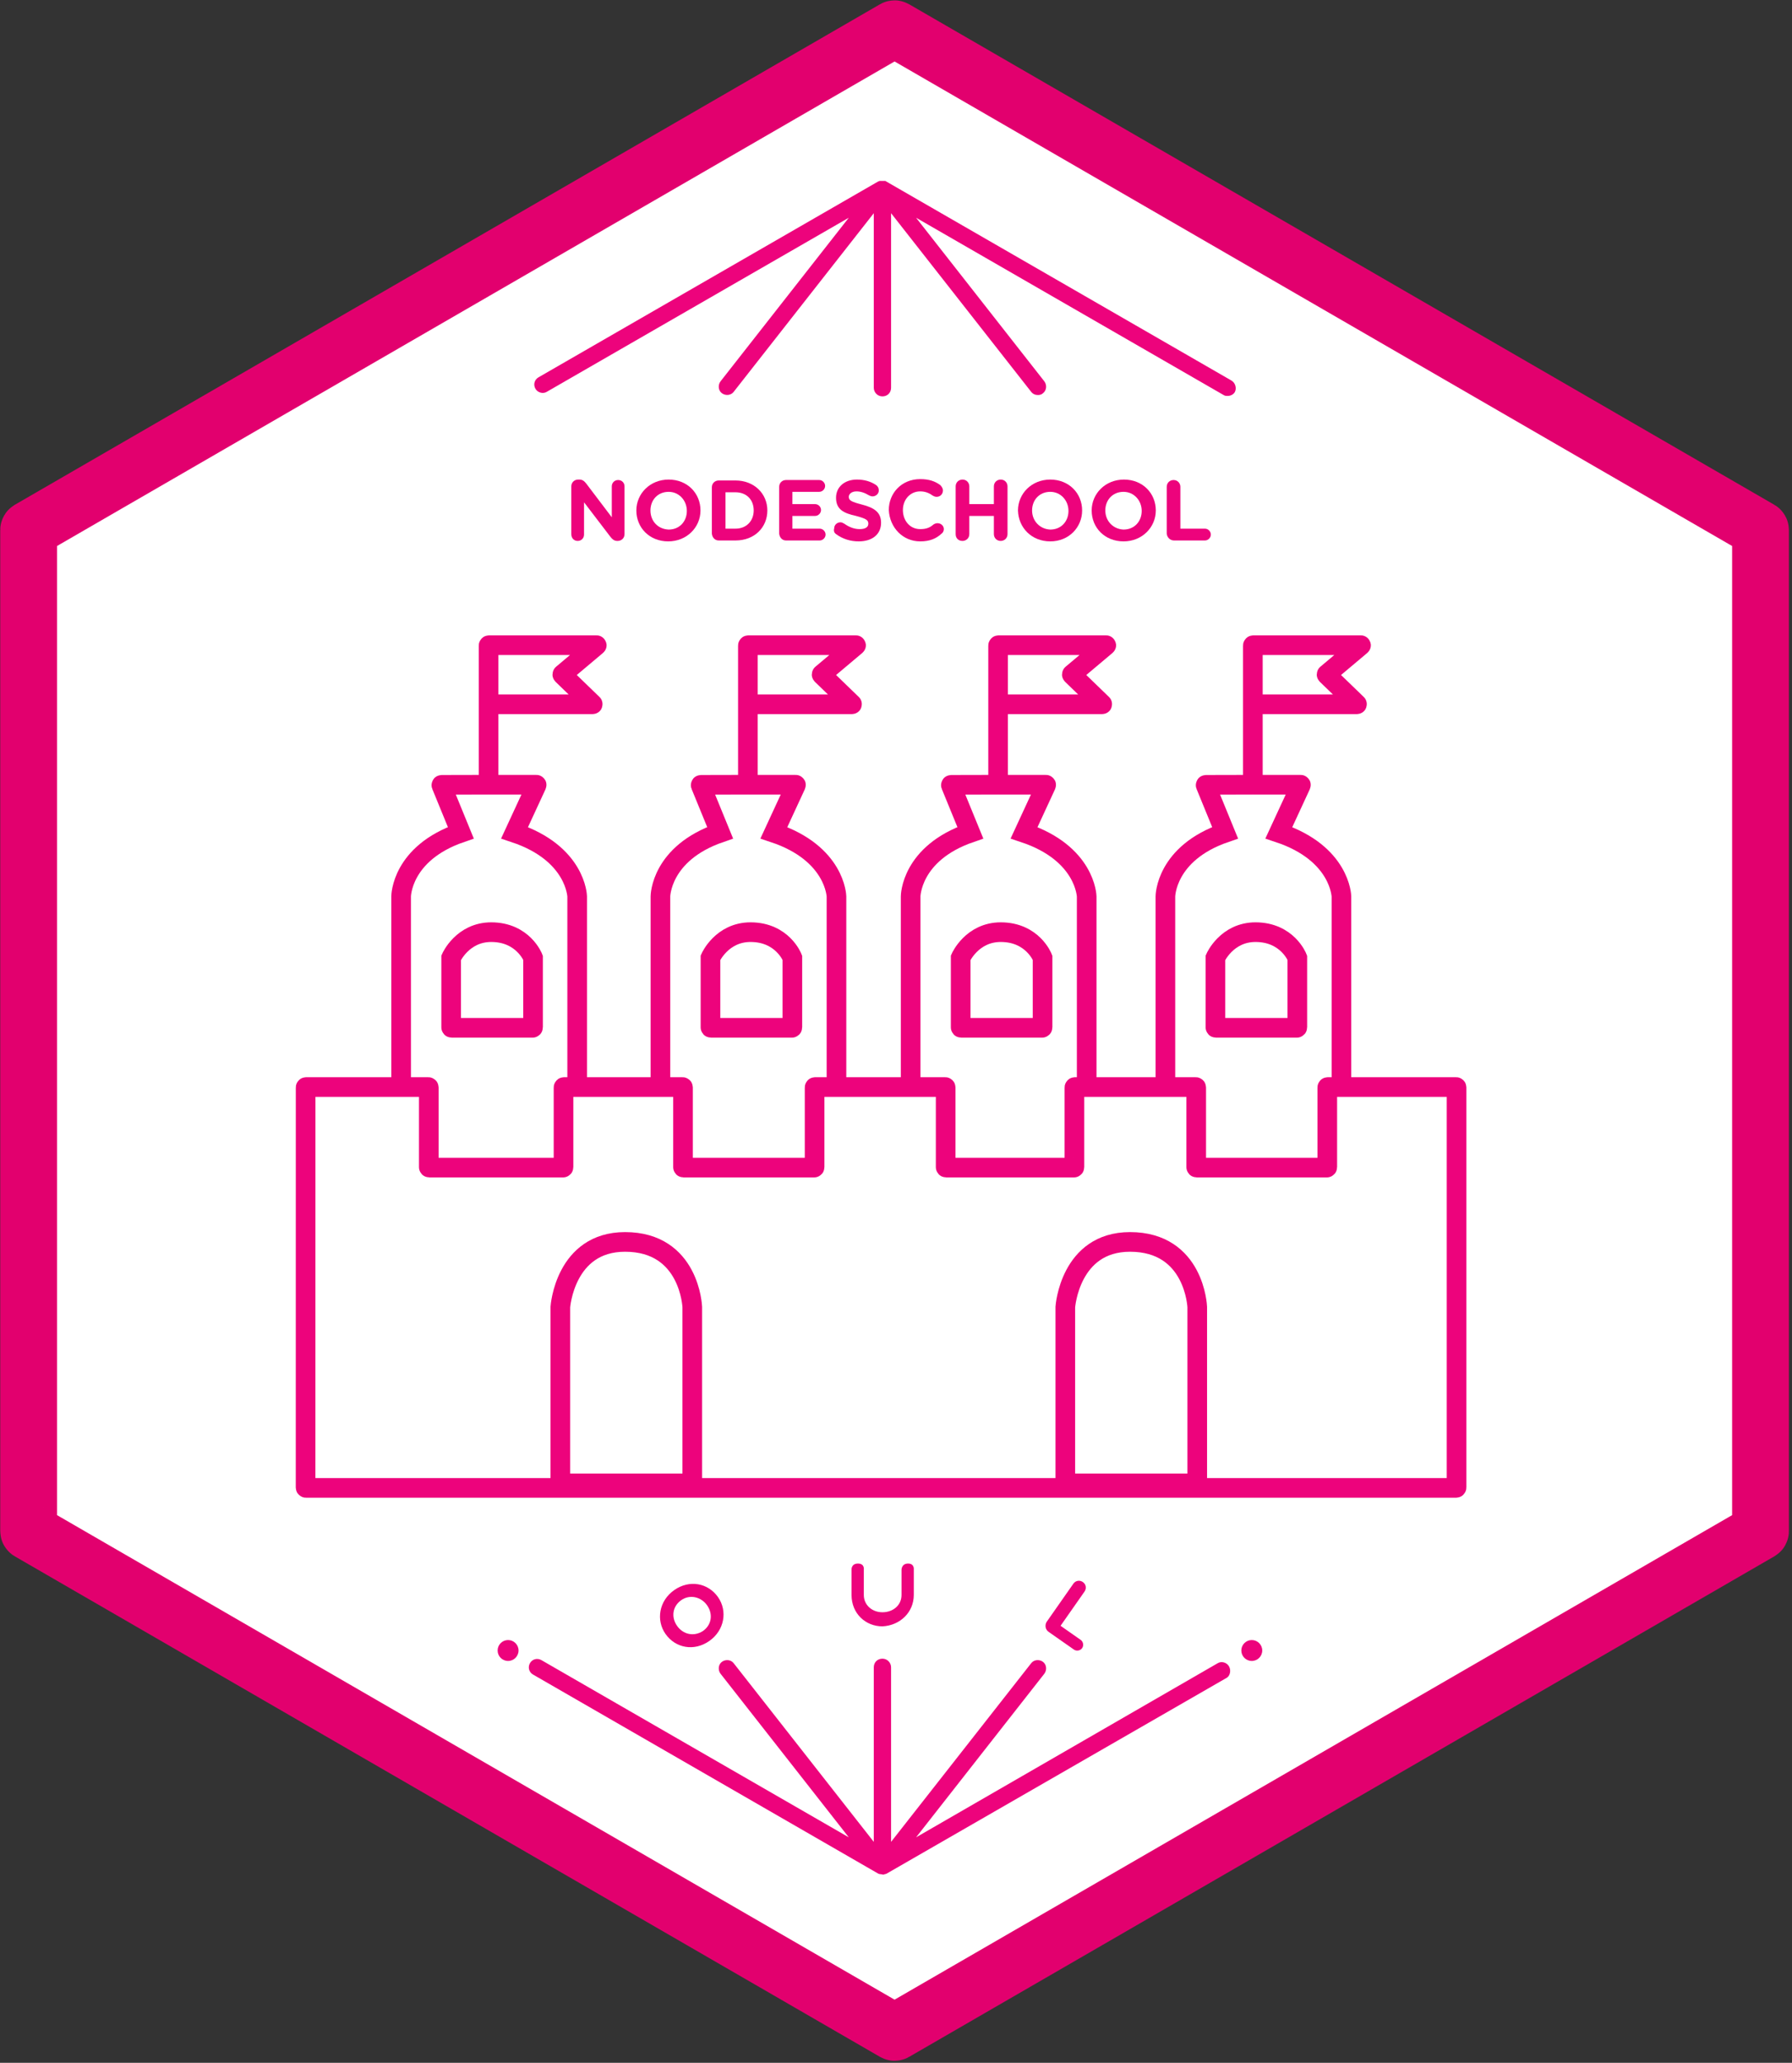 <?xml version="1.0" encoding="UTF-8" standalone="no"?>
<svg width="438px" height="504px" viewBox="0 0 438 504" version="1.1" xmlns="http://www.w3.org/2000/svg" xmlns:xlink="http://www.w3.org/1999/xlink">
    <rect x="0" y="0" width="438" height="504" fill="#333333" stroke="none"/>
    <!-- Generator: Sketch 39.1 (31720) - http://www.bohemiancoding.com/sketch -->
    <title>logo-simpler</title>
    <desc>Created with Sketch.</desc>
    <defs></defs>
    <g id="nodeschool-oulu" stroke="none" stroke-width="1" fill="none" fill-rule="evenodd">
        <g id="logo-simpler" transform="translate(7, 7)">
            <path d="M423.302,367.096 C423.302,367.151 423.264,367.218 423.216,367.246 L211.738,489.544 C211.69,489.572 211.613,489.572 211.565,489.544 L0.087,367.246 C0.039,367.218 2.22219286e-10,367.151 4.98684511e-10,367.096 L1.21946891e-06,122.499 C1.21974432e-06,122.443 0.039,122.376 0.087,122.349 L211.565,0.05 C211.612,0.022 211.69,0.022 211.738,0.05 L423.216,122.349 C423.264,122.376 423.302,122.443 423.302,122.499 L423.302,367.096 Z" id="background" stroke="#E2006E" stroke-width="13.882" fill="#FFFFFF"></path>
            <g id="foreground" transform="translate(67, 37)">
                <path d="M226.957,48.961 L142.573,0.316 L142.573,0.316 C142.462,0.205 142.351,0.205 142.24,0.205 L142.24,0.205 L142.24,0.205 L142.129,0.205 L142.017,0.205 L141.684,0.205 C141.684,0.205 141.684,0.205 141.573,0.205 L141.462,0.205 L141.017,0.205 L141.017,0.205 L141.017,0.205 L141.017,0.205 C140.906,0.205 140.794,0.316 140.683,0.316 L140.683,0.316 L57.634,48.183 C56.633,48.739 56.3,49.96 56.855,50.96 C57.411,51.959 58.745,52.293 59.635,51.737 L133.457,9.201 L102.105,49.183 C101.438,50.071 101.549,51.404 102.438,52.07 C103.328,52.737 104.662,52.626 105.329,51.737 L139.571,8.09 L139.571,50.738 C139.571,51.848 140.461,52.848 141.684,52.848 C142.907,52.848 143.796,51.959 143.796,50.738 L143.796,8.09 L178.039,51.737 C178.484,52.293 179.04,52.515 179.707,52.515 C180.151,52.515 180.596,52.404 180.93,52.07 C181.819,51.404 181.93,50.071 181.263,49.183 L149.911,9.201 L225.067,52.515 C225.401,52.737 225.734,52.737 226.068,52.737 C226.735,52.737 227.513,52.404 227.846,51.737 C228.291,50.849 227.958,49.516 226.957,48.961 L226.957,48.961 Z" id="top-stripes" fill="#ED037C"></path>
                <path d="M223.622,362.375 L149.911,404.911 L181.263,364.929 C181.93,364.041 181.819,362.708 180.93,362.042 C180.04,361.375 178.706,361.486 178.039,362.375 L143.796,406.022 L143.796,363.374 C143.796,362.264 142.907,361.264 141.684,361.264 C140.461,361.264 139.571,362.153 139.571,363.374 L139.571,406.022 L105.329,362.375 C104.662,361.486 103.328,361.375 102.438,362.042 C101.549,362.708 101.438,364.041 102.105,364.929 L133.457,404.911 L58.301,361.597 C57.3,361.042 56.077,361.375 55.521,362.375 C54.965,363.374 55.299,364.596 56.3,365.151 L140.683,413.796 C141.017,413.907 141.017,413.907 141.128,413.907 C141.462,413.907 141.684,414.018 141.795,414.018 C142.017,414.018 142.129,414.018 142.24,413.907 C142.573,413.907 142.573,413.796 142.684,413.796 L225.845,365.929 C226.624,365.484 226.957,364.152 226.401,363.152 C225.845,362.153 224.511,361.819 223.622,362.375 Z" id="bottom-stripes" fill="#ED037C"></path>
                <ellipse id="bottom-dot-right" fill="#ED037C" cx="231.96" cy="359.265" rx="2.557" ry="2.554"></ellipse>
                <ellipse id="bottom-dot-left" fill="#ED037C" cx="50.185" cy="359.265" rx="2.557" ry="2.554"></ellipse>
                <path d="M193.433,358.109 C194.212,358.109 194.879,357.442 194.879,356.665 C194.879,355.887 194.212,355.221 193.433,355.221 L187.43,355.221 L187.43,345.003 C187.43,344.115 186.763,343.338 185.762,343.338 C184.873,343.338 184.094,344.004 184.094,345.003 L184.094,356.443 C184.206,357.442 184.984,358.109 185.873,358.109 L193.433,358.109 Z" id="Shape" fill="#ED037C" transform="translate(189.486, 350.723) rotate(35) translate(-189.486, -350.723) "></path>
                <path d="M95.026,358.275 C99.584,358.275 102.919,354.832 102.919,350.723 L102.919,350.723 C102.919,346.503 99.695,343.171 95.137,343.171 C90.579,343.171 87.243,346.614 87.243,350.723 L87.243,350.723 C87.243,354.943 90.468,358.275 95.026,358.275 L95.026,358.275 Z M90.69,350.723 C90.69,348.169 92.469,346.17 95.137,346.17 C97.694,346.17 99.584,348.28 99.584,350.834 L99.584,350.834 C99.584,353.389 97.805,355.388 95.137,355.388 C92.469,355.277 90.69,353.277 90.69,350.723 L90.69,350.723 L90.69,350.723 Z" id="Shape" fill="#ED037C" transform="translate(95.081, 350.723) rotate(-35) translate(-95.081, -350.723) "></path>
                <path d="M147.923,353.298 C147.923,353.298 149.417,353.512 149.417,351.906 C149.417,350.3 147.923,350.3 147.923,350.3 C147.923,350.3 142.729,350.3 141.744,350.3 C139.187,350.3 137.519,348.19 137.519,345.635 C137.519,343.081 139.298,341.082 141.744,341.082 C142.856,341.082 147.925,341.082 147.925,341.082 C147.925,341.082 149.417,341.331 149.417,339.655 C149.417,337.979 147.925,338.083 147.925,338.083 C147.925,338.083 143.967,338.083 141.744,338.083 C137.186,338.083 134.073,341.526 134.073,345.635 C134.295,349.967 137.519,353.298 141.744,353.298 C144.079,353.298 147.923,353.298 147.923,353.298 Z" id="Shape" fill="#ED037C" transform="translate(141.745, 345.695) rotate(-90) translate(-141.745, -345.695) "></path>
                <g id="nodeschool-banner" transform="translate(64.86, 73.061)" fill="#ED037C">
                    <path d="M2.335,15.104 C3.224,15.104 3.891,14.438 3.891,13.549 L3.891,5.664 L10.34,14.105 C10.784,14.66 11.229,15.104 12.007,15.104 L12.118,15.104 C13.008,15.104 13.786,14.438 13.786,13.438 L13.786,1.777 C13.786,0.888 13.119,0.222 12.23,0.222 C11.34,0.222 10.673,0.888 10.673,1.777 L10.673,9.329 L4.447,1.111 C4.002,0.555 3.558,0.111 2.779,0.111 L2.446,0.111 C1.556,0.111 0.778,0.777 0.778,1.777 L0.778,13.438 C0.778,14.438 1.445,15.104 2.335,15.104 L2.335,15.104 Z" id="Shape"></path>
                    <path d="M24.459,15.215 C29.017,15.215 32.353,11.772 32.353,7.663 L32.353,7.663 C32.353,3.443 29.129,0.111 24.57,0.111 C20.012,0.111 16.677,3.554 16.677,7.663 L16.677,7.663 C16.677,11.884 19.901,15.215 24.459,15.215 L24.459,15.215 Z M20.123,7.663 C20.123,5.109 21.902,3.11 24.57,3.11 C27.127,3.11 29.017,5.22 29.017,7.774 L29.017,7.774 C29.017,10.329 27.239,12.328 24.57,12.328 C21.902,12.217 20.123,10.218 20.123,7.663 L20.123,7.663 L20.123,7.663 Z" id="Shape"></path>
                    <path d="M40.913,14.993 C45.583,14.993 48.696,11.772 48.696,7.663 C48.696,3.554 45.472,0.333 40.913,0.333 L36.8,0.333 C35.91,0.333 35.132,1 35.132,1.999 L35.132,13.327 C35.243,14.327 35.91,14.993 36.8,14.993 L40.913,14.993 Z M38.467,3.221 L40.913,3.221 C43.582,3.221 45.36,4.998 45.36,7.663 L45.36,7.663 C45.36,10.218 43.582,12.106 40.913,12.106 L38.467,12.106 L38.467,3.221 L38.467,3.221 Z" id="Shape"></path>
                    <path d="M53.254,14.993 L61.481,14.993 C62.259,14.993 62.926,14.327 62.926,13.549 C62.926,12.772 62.259,12.106 61.481,12.106 L54.811,12.106 L54.811,8.996 L60.369,8.996 C61.148,8.996 61.815,8.33 61.815,7.552 C61.815,6.775 61.148,6.108 60.369,6.108 L54.811,6.108 L54.811,3.11 L61.37,3.11 C62.148,3.11 62.815,2.443 62.815,1.666 C62.815,0.888 62.148,0.222 61.37,0.222 L53.254,0.222 C52.365,0.222 51.586,0.888 51.586,1.888 L51.586,13.327 C51.698,14.327 52.365,14.993 53.254,14.993 L53.254,14.993 Z" id="Shape"></path>
                    <path d="M65.484,13.438 C67.151,14.66 69.041,15.215 71.042,15.215 C74.267,15.215 76.49,13.549 76.49,10.662 L76.49,10.662 C76.49,8.107 74.822,6.997 71.821,6.219 C69.264,5.553 68.597,5.22 68.597,4.331 L68.597,4.331 C68.597,3.665 69.264,2.999 70.487,2.999 C71.487,2.999 72.488,3.332 73.6,3.998 C73.822,4.109 74.155,4.22 74.378,4.22 C75.267,4.22 75.934,3.554 75.934,2.777 C75.934,2.11 75.601,1.666 75.267,1.444 C73.933,0.555 72.377,0.111 70.598,0.111 C67.596,0.111 65.484,1.888 65.484,4.553 L65.484,4.553 C65.484,7.441 67.374,8.33 70.375,8.996 C72.821,9.662 73.377,9.995 73.377,10.884 L73.377,10.884 C73.377,11.772 72.599,12.217 71.265,12.217 C69.82,12.217 68.597,11.661 67.485,10.884 C67.262,10.773 66.929,10.551 66.595,10.551 C65.706,10.551 65.039,11.217 65.039,11.995 C64.817,12.772 65.15,13.216 65.484,13.438 L65.484,13.438 Z" id="Shape"></path>
                    <path d="M86.051,15.215 C88.386,15.215 89.943,14.549 91.277,13.327 C91.61,13.105 91.833,12.661 91.833,12.217 C91.833,11.439 91.166,10.773 90.276,10.773 C89.943,10.773 89.609,10.884 89.276,11.106 C88.386,11.884 87.497,12.217 86.051,12.217 C83.494,12.217 81.827,10.107 81.827,7.552 L81.827,7.552 C81.827,4.998 83.606,2.999 86.051,2.999 C87.163,2.999 88.164,3.332 89.053,3.998 C89.276,4.109 89.609,4.331 90.054,4.331 C90.943,4.331 91.61,3.665 91.61,2.777 C91.61,2.221 91.277,1.777 90.943,1.444 C89.72,0.555 88.275,0 86.051,0 C81.493,0 78.38,3.443 78.38,7.552 L78.38,7.552 C78.603,11.884 81.827,15.215 86.051,15.215 L86.051,15.215 Z" id="Shape"></path>
                    <path d="M96.391,15.104 C97.28,15.104 98.059,14.438 98.059,13.438 L98.059,8.996 L104.062,8.996 L104.062,13.438 C104.062,14.327 104.729,15.104 105.73,15.104 C106.619,15.104 107.398,14.438 107.398,13.438 L107.398,1.777 C107.398,0.888 106.73,0.111 105.73,0.111 C104.84,0.111 104.062,0.777 104.062,1.777 L104.062,6.108 L98.059,6.108 L98.059,1.777 C98.059,0.888 97.392,0.111 96.391,0.111 C95.502,0.111 94.723,0.777 94.723,1.777 L94.723,13.438 C94.723,14.438 95.39,15.104 96.391,15.104 L96.391,15.104 Z" id="Shape"></path>
                    <path d="M117.848,15.215 C122.406,15.215 125.631,11.772 125.631,7.663 L125.631,7.663 C125.631,3.443 122.406,0.111 117.848,0.111 C113.29,0.111 109.955,3.554 109.955,7.663 L109.955,7.663 C110.066,11.884 113.29,15.215 117.848,15.215 L117.848,15.215 Z M113.401,7.663 C113.401,5.109 115.18,3.11 117.848,3.11 C120.405,3.11 122.295,5.22 122.295,7.774 L122.295,7.774 C122.295,10.329 120.516,12.328 117.848,12.328 C115.291,12.217 113.401,10.218 113.401,7.663 L113.401,7.663 L113.401,7.663 Z" id="Shape"></path>
                    <path d="M135.748,15.215 C140.306,15.215 143.641,11.772 143.641,7.663 L143.641,7.663 C143.641,3.443 140.417,0.111 135.859,0.111 C131.301,0.111 127.965,3.554 127.965,7.663 L127.965,7.663 C127.965,11.884 131.19,15.215 135.748,15.215 L135.748,15.215 Z M131.301,7.663 C131.301,5.109 133.08,3.11 135.748,3.11 C138.305,3.11 140.195,5.22 140.195,7.774 L140.195,7.774 C140.195,10.329 138.416,12.328 135.748,12.328 C133.191,12.217 131.301,10.218 131.301,7.663 L131.301,7.663 L131.301,7.663 Z" id="Shape"></path>
                    <path d="M148.089,14.993 L155.649,14.993 C156.427,14.993 157.094,14.327 157.094,13.549 C157.094,12.772 156.427,12.106 155.649,12.106 L149.645,12.106 L149.645,1.888 C149.645,1 148.978,0.222 147.977,0.222 C147.088,0.222 146.31,0.888 146.31,1.888 L146.31,13.327 C146.421,14.327 147.199,14.993 148.089,14.993 L148.089,14.993 Z" id="Shape"></path>
                </g>
                <g id="oulu-building" transform="translate(0.692, 113.634)">
                    <path d="M210.154,61.396 C210.154,61.396 210.154,50.853 224.744,45.83 L219.993,34.224 C219.971,34.168 220.004,34.122 220.052,34.122 L231.43,34.096 C231.486,34.096 231.53,34.057 231.53,33.998 L231.53,0.098 C231.53,0.044 231.573,-2.84217094e-14 231.626,-2.84217094e-14 L257.928,-2.84217094e-14 C257.981,-2.84217094e-14 257.986,0.032 257.95,0.062 L249.578,7.102 C249.537,7.136 249.538,7.196 249.57,7.227 L256.972,14.382 C257.008,14.417 256.996,14.445 256.945,14.445 L231.623,14.445 C231.572,14.445 231.53,14.488 231.53,14.551 L231.53,33.99 C231.53,34.048 231.583,34.096 231.632,34.096 L243.212,34.096 C243.268,34.096 243.298,34.129 243.273,34.184 L237.885,45.835 C252.952,50.856 253.182,61.4 253.182,61.4 L253.182,130.22 L210.158,130.22 L210.154,61.396 Z" id="path1919" stroke="#ED037C" stroke-width="4.8"></path>
                    <path d="M147.886,61.396 C147.886,61.396 147.886,50.853 162.476,45.83 L157.726,34.224 C157.703,34.168 157.736,34.122 157.784,34.122 L169.163,34.096 C169.218,34.096 169.263,34.057 169.263,33.998 L169.263,0.098 C169.263,0.044 169.306,-2.84217094e-14 169.359,-2.84217094e-14 L195.66,-2.84217094e-14 C195.713,-2.84217094e-14 195.718,0.032 195.682,0.062 L187.31,7.102 C187.27,7.136 187.27,7.196 187.302,7.227 L194.704,14.382 C194.74,14.417 194.728,14.445 194.677,14.445 L169.355,14.445 C169.304,14.445 169.263,14.488 169.263,14.551 L169.263,33.99 C169.263,34.048 169.315,34.096 169.365,34.096 L180.944,34.096 C181,34.096 181.03,34.129 181.005,34.184 L175.617,45.835 C190.684,50.856 190.914,61.4 190.914,61.4 L190.914,130.126 C190.914,130.178 190.866,130.22 190.819,130.22 L147.985,130.22 C147.932,130.22 147.89,130.17 147.89,130.126 L147.886,61.396 Z" id="path1919" stroke="#ED037C" stroke-width="4.8"></path>
                    <path d="M86.73,61.396 C86.73,61.396 86.73,50.853 101.32,45.83 L96.57,34.224 C96.547,34.168 96.58,34.122 96.629,34.122 L108.007,34.096 C108.062,34.096 108.107,34.057 108.107,33.998 L108.107,0.098 C108.107,0.044 108.15,-2.84217094e-14 108.203,-2.84217094e-14 L134.504,-2.84217094e-14 C134.557,-2.84217094e-14 134.562,0.032 134.526,0.062 L126.155,7.102 C126.114,7.136 126.115,7.196 126.146,7.227 L133.549,14.382 C133.585,14.417 133.572,14.445 133.521,14.445 L108.199,14.445 C108.148,14.445 108.107,14.488 108.107,14.551 L108.107,33.99 C108.107,34.048 108.159,34.096 108.209,34.096 L119.788,34.096 C119.845,34.096 119.875,34.129 119.85,34.184 L114.462,45.835 C129.529,50.856 129.758,61.4 129.758,61.4 L129.758,130.126 C129.758,130.178 129.71,130.22 129.664,130.22 L86.829,130.22 C86.777,130.22 86.734,130.17 86.734,130.126 L86.73,61.396 Z" id="path1919" stroke="#ED037C" stroke-width="4.8"></path>
                    <path d="M23.35,61.396 C23.35,61.396 23.35,50.853 37.941,45.83 L33.19,34.224 C33.167,34.168 33.201,34.122 33.249,34.122 L44.627,34.096 C44.682,34.096 44.727,34.057 44.727,33.998 L44.727,0.098 C44.727,0.044 44.77,-2.84217094e-14 44.823,-2.84217094e-14 L71.125,-2.84217094e-14 C71.178,-2.84217094e-14 71.183,0.032 71.147,0.062 L62.775,7.102 C62.734,7.136 62.735,7.196 62.766,7.227 L70.169,14.382 C70.205,14.417 70.193,14.445 70.142,14.445 L44.82,14.445 C44.769,14.445 44.727,14.488 44.727,14.551 L44.727,33.99 C44.727,34.048 44.78,34.096 44.829,34.096 L56.409,34.096 C56.465,34.096 56.495,34.129 56.47,34.184 L51.082,45.835 C66.149,50.856 66.379,61.4 66.379,61.4 L66.379,130.126 C66.379,130.178 66.33,130.22 66.284,130.22 L23.449,130.22 C23.397,130.22 23.355,130.17 23.355,130.126 L23.35,61.396 Z" id="path1919" stroke="#ED037C" stroke-width="4.8"></path>
                    <path d="M55.488,93.491 C55.548,93.491 55.596,93.442 55.596,93.382 L55.596,76.364 C55.596,76.364 53.196,70.137 45.399,70.118 C38.345,70.106 35.582,76.364 35.582,76.364 L35.582,93.382 C35.582,93.442 35.626,93.491 35.689,93.491 L55.488,93.491 Z" id="path1929" stroke="#ED037C" stroke-width="4.8"></path>
                    <path d="M118.868,93.491 C118.928,93.491 118.976,93.442 118.976,93.382 L118.976,76.364 C118.976,76.364 116.576,70.137 108.779,70.118 C101.725,70.106 98.961,76.364 98.961,76.364 L98.961,93.382 C98.961,93.442 99.005,93.491 99.069,93.491 L118.868,93.491 Z" id="path1929" stroke="#ED037C" stroke-width="4.8"></path>
                    <path d="M0.01,108.06 C0.01,108.005 0.059,107.96 0.119,107.96 L30.004,107.96 C30.065,107.96 30.113,108.003 30.113,108.066 L30.113,127.537 C30.113,127.596 30.167,127.643 30.208,127.643 L62.948,127.643 C63,127.643 63.042,127.6 63.042,127.537 L63.042,108.066 C63.042,108.007 63.09,107.96 63.148,107.96 L92.145,107.96 C92.204,107.96 92.251,108.003 92.251,108.066 L92.251,127.537 C92.251,127.596 92.303,127.643 92.343,127.643 L124.32,127.643 C124.371,127.643 124.412,127.6 124.412,127.537 L124.412,108.066 C124.412,108.007 124.464,107.96 124.504,107.96 L156.354,107.96 C156.404,107.96 156.446,108.003 156.446,108.066 L156.446,127.537 C156.446,127.596 156.497,127.643 156.536,127.643 L187.824,127.643 C187.874,127.643 187.915,127.6 187.915,127.537 L187.915,108.066 C187.915,108.007 187.963,107.96 188.022,107.96 L217.579,107.96 C217.639,107.96 217.687,108.003 217.687,108.066 L217.687,127.537 C217.687,127.596 217.739,127.643 217.779,127.643 L249.629,127.643 C249.68,127.643 249.721,127.6 249.721,127.537 L249.721,108.066 C249.721,108.007 249.772,107.96 249.812,107.96 L281.226,107.96 C281.276,107.96 281.317,108 281.317,108.06 L281.317,205.803 C281.317,205.858 281.265,205.903 281.22,205.903 L0.097,205.903 C0.043,205.903 -7.46895577e-06,205.863 -1.1342681e-06,205.803 L0.01,108.06 Z" id="path1937" stroke="#ED037C" stroke-width="4.8" fill="#FFFFFF"></path>
                    <path d="M62.268,204.79 L94.513,204.79 L94.513,161.709 C94.513,161.709 93.919,145.802 78.083,145.802 C63.355,145.802 62.268,161.709 62.268,161.709 L62.268,204.79" id="path1939" stroke="#ED037C" stroke-width="4.8"></path>
                    <path d="M79.164,145.9 C68.536,145.948 65.251,158.482 65.251,158.482 L65.292,203.677 L62.268,203.677 L62.268,160.45 C62.268,160.45 63.152,144.689 78.372,144.689 C90.435,144.689 92.29,151.956 92.29,151.956 C92.29,151.956 89.56,145.9 79.162,145.9" id="path1941"></path>
                    <path d="M185.691,204.79 L217.937,204.79 L217.937,161.709 C217.937,161.709 217.342,145.802 201.507,145.802 C186.779,145.802 185.691,161.709 185.691,161.709 L185.691,204.79" id="path1943" stroke="#ED037C" stroke-width="4.8"></path>
                    <path d="M202.587,145.9 C191.96,145.948 188.674,158.482 188.674,158.482 L188.716,203.677 L185.691,203.677 L185.691,160.45 C185.691,160.45 186.576,144.689 201.795,144.689 C212.835,144.689 215.713,151.752 215.713,151.752 C215.713,151.752 212.419,145.9 202.586,145.9" id="path1945"></path>
                    <path d="M180.024,93.491 C180.083,93.491 180.132,93.442 180.132,93.382 L180.132,76.364 C180.132,76.364 177.732,70.137 169.935,70.118 C162.881,70.106 160.117,76.364 160.117,76.364 L160.117,93.382 C160.117,93.442 160.161,93.491 160.225,93.491 L180.024,93.491 Z" id="path1929" stroke="#ED037C" stroke-width="4.8"></path>
                    <path d="M242.292,93.491 C242.351,93.491 242.399,93.442 242.399,93.382 L242.399,76.364 C242.399,76.364 239.999,70.137 232.202,70.118 C225.148,70.106 222.385,76.364 222.385,76.364 L222.385,93.382 C222.385,93.442 222.429,93.491 222.492,93.491 L242.292,93.491 Z" id="path1929" stroke="#ED037C" stroke-width="4.8"></path>
                </g>
            </g>
        </g>
    </g>
</svg>